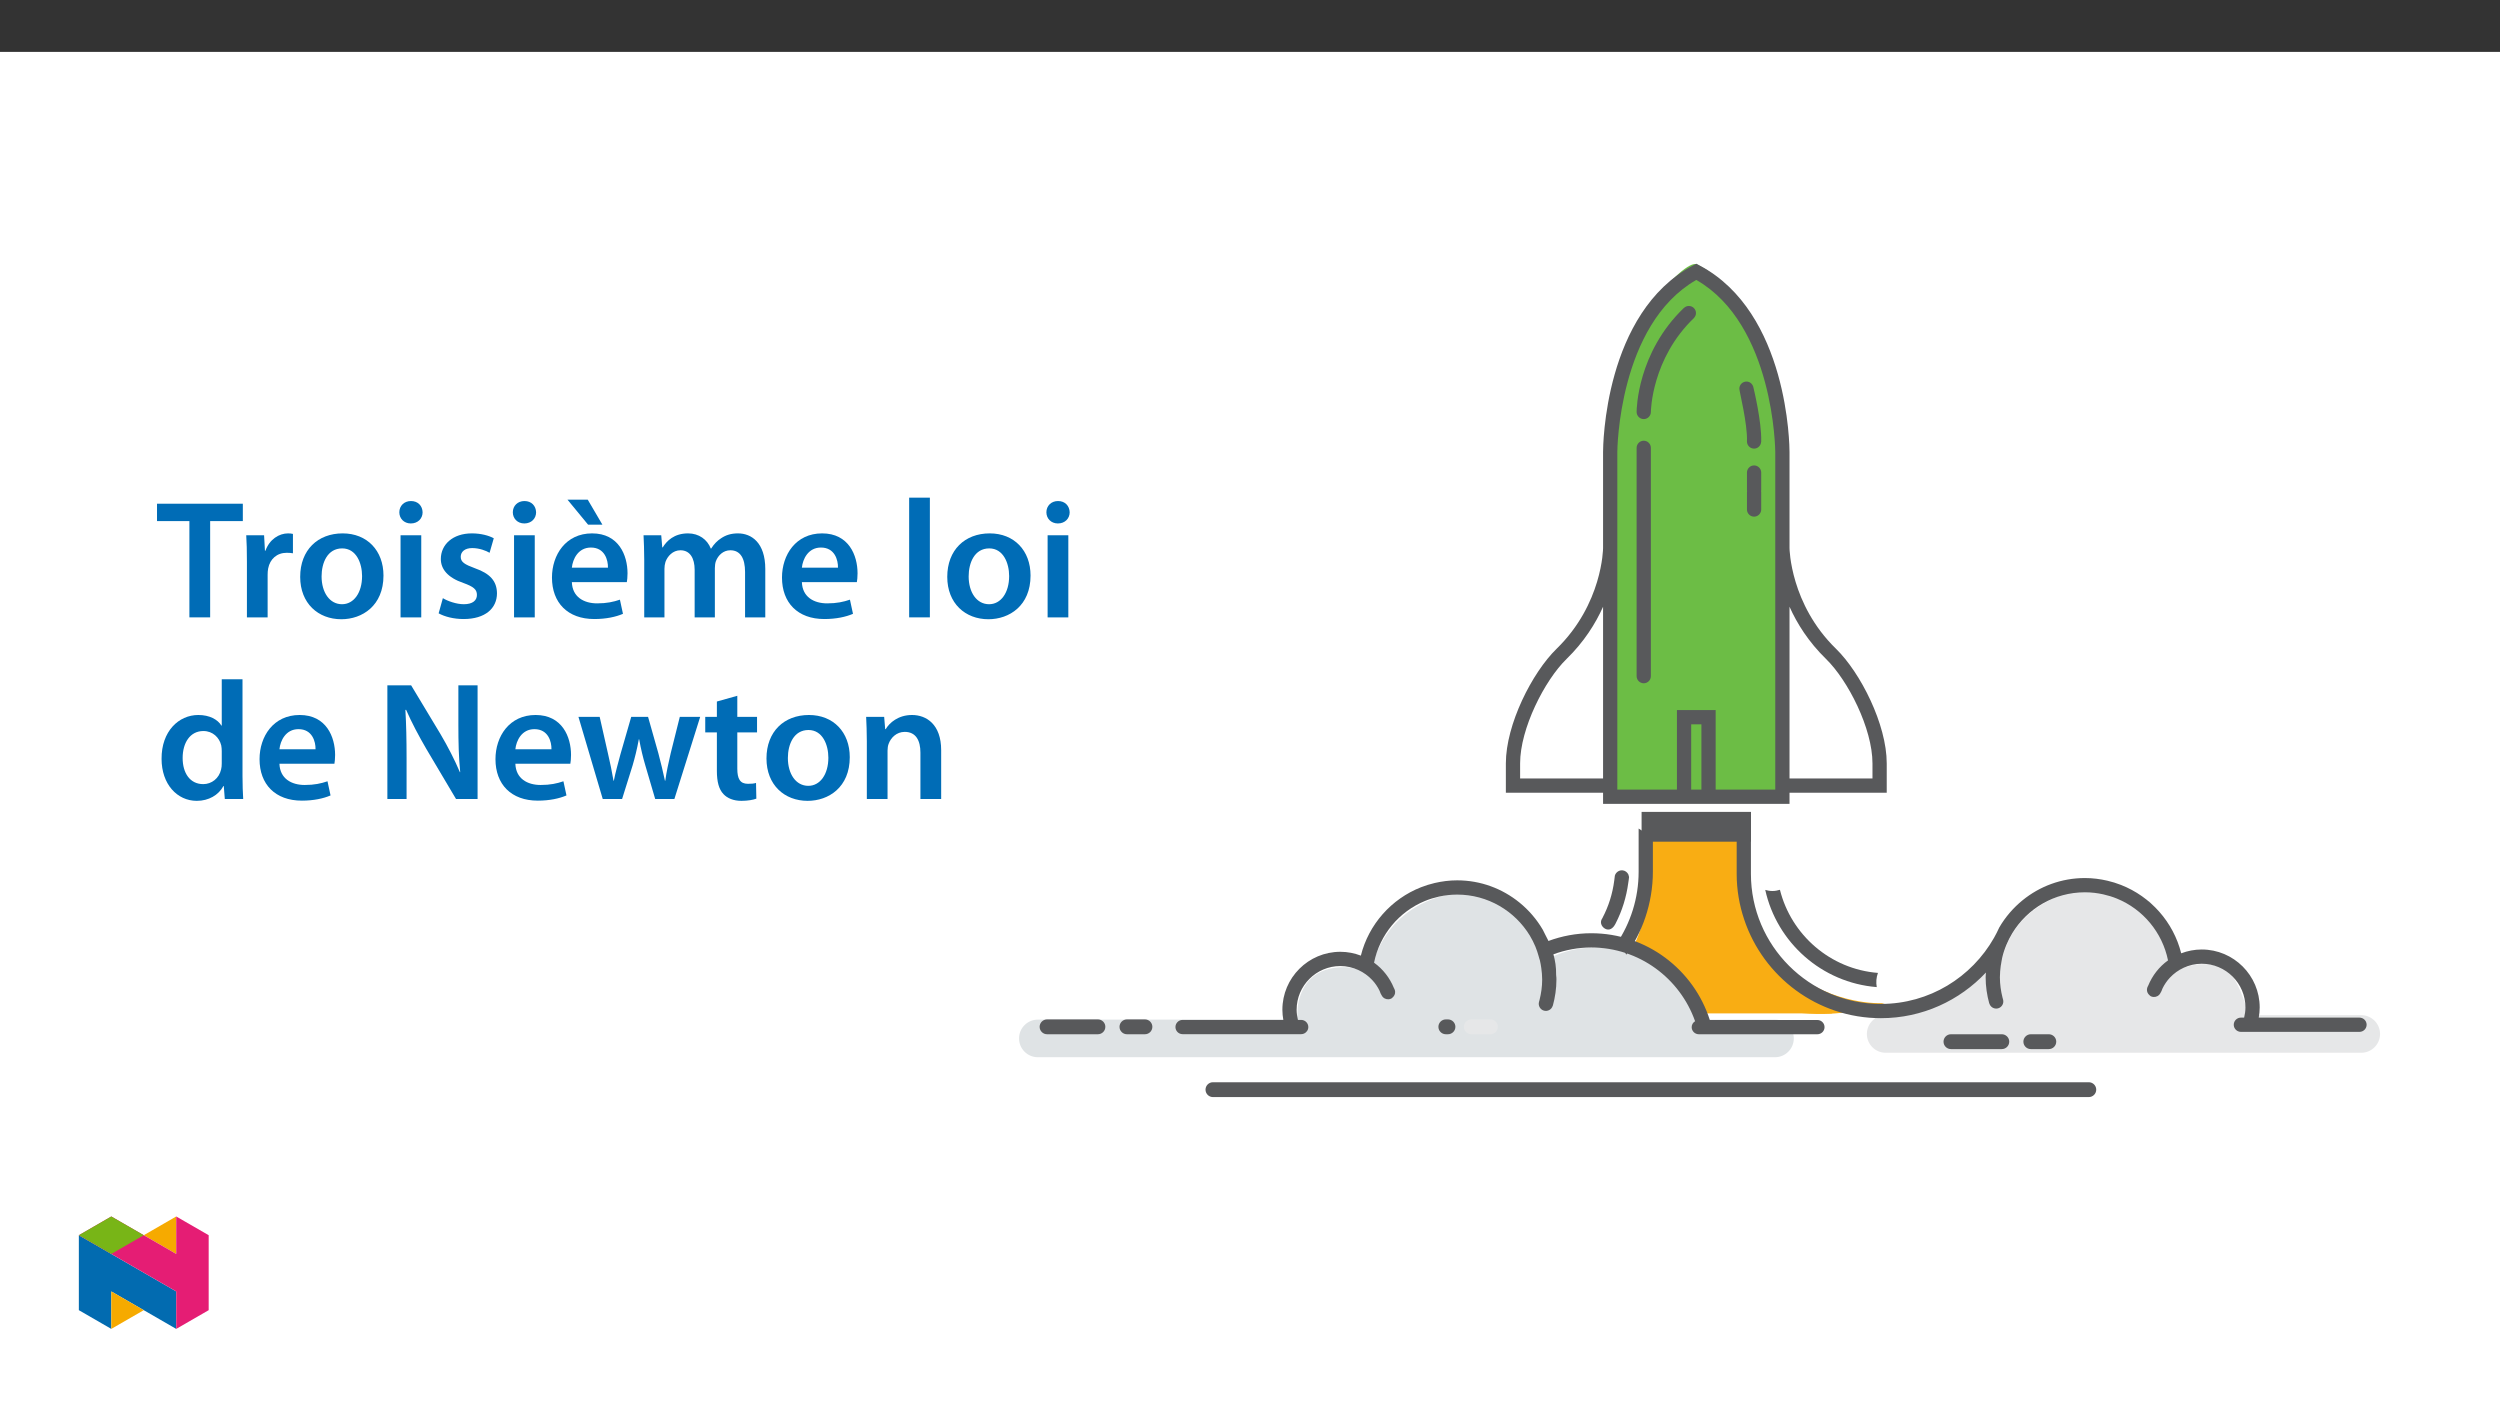 ﻿<?xml version="1.0" encoding="utf-8"?>
<svg xmlns="http://www.w3.org/2000/svg" xmlns:xlink="http://www.w3.org/1999/xlink" viewBox="0 0 960 540" version="1.1">
  <rect x="0" y="0" width="960" height="540" fill="#333333" stroke="none"/>
  <defs>
    <g>
      <symbol overflow="visible" id="glyph0-0">
        <path style="stroke:none;" d="M 0 0 L 32.375 0 L 32.375 -45.328 L 0 -45.328 Z M 16.188 -25.578 L 5.188 -42.094 L 27.188 -42.094 Z M 18.125 -22.656 L 29.141 -39.172 L 29.141 -6.156 Z M 5.188 -3.234 L 16.188 -19.75 L 27.188 -3.234 Z M 3.234 -39.172 L 14.25 -22.656 L 3.234 -6.156 Z M 3.234 -39.172 " />
      </symbol>
      <symbol overflow="visible" id="glyph0-1">
        <path style="stroke:none;" d="M 12.953 0 L 20.922 0 L 20.922 -36.969 L 33.469 -36.969 L 33.469 -43.641 L 0.516 -43.641 L 0.516 -36.969 L 12.953 -36.969 Z M 12.953 0 " />
      </symbol>
      <symbol overflow="visible" id="glyph0-2">
        <path style="stroke:none;" d="M 4.281 0 L 12.234 0 L 12.234 -16.375 C 12.234 -17.219 12.297 -18.062 12.438 -18.781 C 13.141 -22.406 15.797 -24.797 19.547 -24.797 C 20.531 -24.797 21.234 -24.734 21.953 -24.609 L 21.953 -32.047 C 21.297 -32.188 20.844 -32.25 20.078 -32.25 C 16.641 -32.25 12.953 -29.984 11.391 -25.578 L 11.203 -25.578 L 10.875 -31.531 L 4.016 -31.531 C 4.203 -28.75 4.281 -25.641 4.281 -21.375 Z M 4.281 0 " />
      </symbol>
      <symbol overflow="visible" id="glyph0-3">
        <path style="stroke:none;" d="M 18.578 -32.25 C 9.062 -32.25 2.266 -25.906 2.266 -15.547 C 2.266 -5.375 9.188 0.719 18.062 0.719 C 26.094 0.719 34.25 -4.469 34.25 -16.062 C 34.25 -25.641 27.969 -32.25 18.578 -32.25 Z M 18.391 -26.484 C 23.828 -26.484 26.031 -20.781 26.031 -15.859 C 26.031 -9.453 22.859 -5.047 18.328 -5.047 C 13.531 -5.047 10.484 -9.641 10.484 -15.734 C 10.484 -20.984 12.75 -26.484 18.391 -26.484 Z M 18.391 -26.484 " />
      </symbol>
      <symbol overflow="visible" id="glyph0-4">
        <path style="stroke:none;" d="M 12.234 0 L 12.234 -31.531 L 4.281 -31.531 L 4.281 0 Z M 8.281 -44.672 C 5.641 -44.672 3.812 -42.797 3.812 -40.344 C 3.812 -38.016 5.562 -36.062 8.219 -36.062 C 11 -36.062 12.75 -38.016 12.75 -40.344 C 12.688 -42.797 11 -44.672 8.281 -44.672 Z M 8.281 -44.672 " />
      </symbol>
      <symbol overflow="visible" id="glyph0-5">
        <path style="stroke:none;" d="M 2.328 -1.547 C 4.656 -0.266 8.094 0.641 11.906 0.641 C 20.266 0.641 24.734 -3.5 24.734 -9.266 C 24.672 -13.922 22.078 -16.828 16.312 -18.844 C 12.297 -20.328 10.812 -21.234 10.812 -23.25 C 10.812 -25.188 12.375 -26.609 15.219 -26.609 C 18 -26.609 20.594 -25.578 21.891 -24.797 L 23.5 -30.375 C 21.625 -31.406 18.578 -32.25 15.094 -32.25 C 7.766 -32.25 3.172 -27.969 3.172 -22.406 C 3.172 -18.641 5.703 -15.281 11.844 -13.203 C 15.734 -11.781 17.031 -10.75 17.031 -8.609 C 17.031 -6.547 15.469 -5.047 11.984 -5.047 C 9.125 -5.047 5.703 -6.281 3.953 -7.375 Z M 2.328 -1.547 " />
      </symbol>
      <symbol overflow="visible" id="glyph0-6">
        <path style="stroke:none;" d="M 31.016 -13.531 C 31.141 -14.25 31.281 -15.406 31.281 -16.906 C 31.281 -23.828 27.906 -32.25 17.672 -32.25 C 7.578 -32.25 2.266 -24.016 2.266 -15.281 C 2.266 -5.641 8.281 0.641 18.516 0.641 C 23.047 0.641 26.812 -0.188 29.531 -1.359 L 28.359 -6.797 C 25.906 -5.953 23.312 -5.375 19.625 -5.375 C 14.5 -5.375 10.094 -7.828 9.906 -13.531 Z M 9.906 -19.094 C 10.234 -22.344 12.297 -26.812 17.219 -26.812 C 22.531 -26.812 23.828 -22.016 23.766 -19.094 Z M 8.219 -45.203 L 16.125 -35.609 L 21.625 -35.609 L 16 -45.203 Z M 8.219 -45.203 " />
      </symbol>
      <symbol overflow="visible" id="glyph0-7">
        <path style="stroke:none;" d="M 4.281 0 L 12.047 0 L 12.047 -18.641 C 12.047 -19.547 12.172 -20.469 12.438 -21.297 C 13.203 -23.438 15.219 -25.766 18.188 -25.766 C 21.891 -25.766 23.641 -22.656 23.641 -18.266 L 23.641 0 L 31.406 0 L 31.406 -18.906 C 31.406 -19.812 31.531 -20.844 31.797 -21.562 C 32.641 -23.828 34.641 -25.766 37.359 -25.766 C 41.188 -25.766 43 -22.656 43 -17.422 L 43 0 L 50.766 0 L 50.766 -18.578 C 50.766 -28.688 45.453 -32.25 40.281 -32.25 C 37.625 -32.25 35.609 -31.594 33.797 -30.375 C 32.375 -29.469 31.078 -28.172 29.984 -26.422 L 29.844 -26.422 C 28.484 -29.922 25.25 -32.25 21.109 -32.25 C 15.734 -32.25 12.891 -29.328 11.391 -26.875 L 11.203 -26.875 L 10.812 -31.531 L 4.016 -31.531 C 4.141 -28.812 4.281 -25.766 4.281 -22.141 Z M 4.281 0 " />
      </symbol>
      <symbol overflow="visible" id="glyph0-8">
        <path style="stroke:none;" d="M 31.016 -13.531 C 31.141 -14.25 31.281 -15.406 31.281 -16.906 C 31.281 -23.828 27.906 -32.25 17.672 -32.25 C 7.578 -32.25 2.266 -24.016 2.266 -15.281 C 2.266 -5.641 8.281 0.641 18.516 0.641 C 23.047 0.641 26.812 -0.188 29.531 -1.359 L 28.359 -6.797 C 25.906 -5.953 23.312 -5.375 19.625 -5.375 C 14.5 -5.375 10.094 -7.828 9.906 -13.531 Z M 9.906 -19.094 C 10.234 -22.344 12.297 -26.812 17.219 -26.812 C 22.531 -26.812 23.828 -22.016 23.766 -19.094 Z M 9.906 -19.094 " />
      </symbol>
      <symbol overflow="visible" id="glyph0-9">
        <path style="stroke:none;" d="M 4.281 0 L 12.234 0 L 12.234 -45.969 L 4.281 -45.969 Z M 4.281 0 " />
      </symbol>
      <symbol overflow="visible" id="glyph0-10">
        <path style="stroke:none;" d="M 25.375 -45.969 L 25.375 -28.172 L 25.25 -28.172 C 23.828 -30.5 20.719 -32.25 16.375 -32.25 C 8.812 -32.25 2.203 -25.969 2.266 -15.406 C 2.266 -5.703 8.219 0.719 15.797 0.719 C 20.328 0.719 24.156 -1.484 26.031 -4.984 L 26.156 -4.984 L 26.547 0 L 33.609 0 C 33.469 -2.141 33.344 -5.641 33.344 -8.875 L 33.344 -45.969 Z M 25.375 -13.656 C 25.375 -12.828 25.312 -12.047 25.125 -11.328 C 24.344 -7.906 21.5 -5.703 18.266 -5.703 C 13.203 -5.703 10.359 -9.906 10.359 -15.734 C 10.359 -21.562 13.203 -26.094 18.328 -26.094 C 21.953 -26.094 24.469 -23.562 25.188 -20.531 C 25.312 -19.875 25.375 -19.031 25.375 -18.391 Z M 25.375 -13.656 " />
      </symbol>
      <symbol overflow="visible" id="glyph0-11">
        <path style="stroke:none;" d="M 11.906 0 L 11.906 -15.609 C 11.906 -22.797 11.781 -28.562 11.453 -34.188 L 11.719 -34.25 C 13.859 -29.328 16.703 -24.016 19.484 -19.234 L 30.891 0 L 39.172 0 L 39.172 -43.641 L 31.797 -43.641 L 31.797 -28.422 C 31.797 -21.75 31.922 -16.125 32.5 -10.297 L 32.375 -10.297 C 30.375 -15.016 27.781 -20.078 24.922 -24.922 L 13.656 -43.641 L 4.531 -43.641 L 4.531 0 Z M 11.906 0 " />
      </symbol>
      <symbol overflow="visible" id="glyph0-12">
        <path style="stroke:none;" d="M 0.906 -31.531 L 10.234 0 L 17.672 0 L 21.688 -12.828 C 22.594 -15.922 23.375 -19.031 24.094 -22.922 L 24.219 -22.922 C 24.922 -19.094 25.641 -16.125 26.609 -12.828 L 30.375 0 L 37.75 0 L 47.656 -31.531 L 39.828 -31.531 L 36.328 -17.547 C 35.484 -13.859 34.703 -10.422 34.25 -7 L 34.125 -7 C 33.406 -10.422 32.562 -13.859 31.594 -17.547 L 27.641 -31.531 L 21.172 -31.531 L 17.031 -17.156 C 16.188 -13.922 15.156 -10.422 14.5 -7 L 14.375 -7 C 13.797 -10.422 13.078 -13.859 12.297 -17.219 L 9.062 -31.531 Z M 0.906 -31.531 " />
      </symbol>
      <symbol overflow="visible" id="glyph0-13">
        <path style="stroke:none;" d="M 5.562 -37.422 L 5.562 -31.531 L 1.094 -31.531 L 1.094 -25.578 L 5.562 -25.578 L 5.562 -10.75 C 5.562 -6.609 6.344 -3.688 8.094 -1.875 C 9.578 -0.266 11.984 0.719 14.953 0.719 C 17.422 0.719 19.547 0.328 20.719 -0.125 L 20.594 -6.156 C 19.688 -5.891 18.906 -5.828 17.484 -5.828 C 14.438 -5.828 13.406 -7.766 13.406 -11.656 L 13.406 -25.578 L 20.984 -25.578 L 20.984 -31.531 L 13.406 -31.531 L 13.406 -39.625 Z M 5.562 -37.422 " />
      </symbol>
      <symbol overflow="visible" id="glyph0-14">
        <path style="stroke:none;" d="M 4.281 0 L 12.234 0 L 12.234 -18.578 C 12.234 -19.484 12.375 -20.469 12.625 -21.109 C 13.469 -23.5 15.672 -25.766 18.844 -25.766 C 23.188 -25.766 24.859 -22.344 24.859 -17.812 L 24.859 0 L 32.828 0 L 32.828 -18.719 C 32.828 -28.688 27.125 -32.25 21.625 -32.25 C 16.375 -32.25 12.953 -29.266 11.531 -26.812 L 11.328 -26.812 L 10.938 -31.531 L 4.016 -31.531 C 4.141 -28.812 4.281 -25.766 4.281 -22.141 Z M 4.281 0 " />
      </symbol>
    </g>
    <clipPath id="clip1">
      <path d="M 716 340 L 913.941 340 L 913.941 405 L 716 405 Z M 716 340 " />
    </clipPath>
    <clipPath id="clip2">
      <path d="M 391.312 343 L 689 343 L 689 406 L 391.312 406 Z M 391.312 343 " />
    </clipPath>
    <clipPath id="clip3">
      <path d="M 619 101.273 L 686 101.273 L 686 307 L 619 307 Z M 619 101.273 " />
    </clipPath>
    <clipPath id="clip4">
      <path d="M 578 101.273 L 725 101.273 L 725 309 L 578 309 Z M 578 101.273 " />
    </clipPath>
    <clipPath id="clip5">
      <path d="M 462 415 L 805 415 L 805 421.281 L 462 421.281 Z M 462 415 " />
    </clipPath>
    <clipPath id="clip6">
      <path d="M 30.277 474 L 68 474 L 68 510.301 L 30.277 510.301 Z M 30.277 474 " />
    </clipPath>
    <clipPath id="clip7">
      <path d="M 42 495 L 56 495 L 56 510.301 L 42 510.301 Z M 42 495 " />
    </clipPath>
    <clipPath id="clip8">
      <path d="M 55 467.125 L 68 467.125 L 68 482 L 55 482 Z M 55 467.125 " />
    </clipPath>
    <clipPath id="clip9">
      <path d="M 30.277 467.125 L 80.133 467.125 L 80.133 510.301 L 30.277 510.301 Z M 30.277 467.125 " />
    </clipPath>
    <clipPath id="clip10">
      <path d="M 30.277 467.125 L 56 467.125 L 56 482 L 30.277 482 Z M 30.277 467.125 " />
    </clipPath>
  </defs>
  <g id="surface1">
    <path style=" stroke:none;fill-rule:nonzero;fill:rgb(100%,100%,100%);fill-opacity:1;" d="M 0 559.926 L 960 559.926 L 960 19.926 L 0 19.926 Z M 0 559.926 " />
    <g clip-path="url(#clip1)" clip-rule="nonzero">
      <path style=" stroke:none;fill-rule:nonzero;fill:rgb(90.199%,90.599%,90.999%);fill-opacity:1;" d="M 906.723 389.82 L 863.488 389.82 C 862.848 387.426 859.176 374.434 854.199 371.996 C 844.656 367.316 831.695 372.676 828.996 379.395 L 829.035 374.578 L 834.688 366.391 L 825.578 346.246 C 825.578 346.246 807.445 339.734 800.531 341.156 C 764.133 348.637 767.441 378.367 768.148 382.812 L 765.711 368.738 C 765.711 368.738 761.953 374.66 754.953 380.035 C 743.219 389.043 724.102 389.82 724.102 389.82 C 720.129 389.82 716.879 393.07 716.879 397.039 C 716.879 401.012 720.129 404.262 724.102 404.262 L 906.723 404.262 C 910.691 404.262 913.941 401.012 913.941 397.039 C 913.941 393.07 910.691 389.82 906.723 389.82 " />
    </g>
    <path style=" stroke:none;fill-rule:nonzero;fill:rgb(97.299%,67.799%,7.5%);fill-opacity:1;" d="M 632.766 315.82 C 632.766 315.82 633.055 334.02 632.766 340.078 C 632.48 346.047 631.934 353.32 627.699 362.508 C 624.16 370.184 619.141 373.891 619.141 373.891 L 640.078 389.152 L 703.637 389.152 L 650.711 353.32 L 642.199 315.82 Z M 632.766 315.82 " />
    <g clip-path="url(#clip2)" clip-rule="nonzero">
      <path style=" stroke:none;fill-rule:nonzero;fill:rgb(87.5%,89%,89.799%);fill-opacity:1;" d="M 681.598 391.531 L 655.145 391.531 C 652.785 386.098 648.902 378.883 643.555 374.633 C 634.152 367.152 613.727 358.914 595.691 367.598 L 592.668 363.582 C 592.668 363.582 589.953 352.648 582.426 347.797 C 576.887 344.227 562.949 341.77 554.535 343.891 C 540.617 347.402 534.289 355.891 531.773 359.863 C 527.039 367.34 526.039 374.508 526.039 374.508 C 526.039 374.508 521.527 371.25 515.738 371.391 C 512.504 371.469 508.172 372.008 504.504 374.812 C 501.848 376.84 499.953 379.781 498.793 384.02 C 498.316 385.758 498.16 388.715 498.141 391.531 L 398.531 391.531 C 394.543 391.531 391.312 394.766 391.312 398.75 C 391.312 402.738 394.543 405.973 398.531 405.973 L 681.598 405.973 C 685.586 405.973 688.82 402.738 688.82 398.75 C 688.82 394.766 685.586 391.531 681.598 391.531 " />
    </g>
    <g clip-path="url(#clip3)" clip-rule="nonzero">
      <path style=" stroke:none;fill-rule:nonzero;fill:rgb(42.4%,74.1%,27.1%);fill-opacity:1;" d="M 619.559 306.316 L 619.559 168.707 C 619.559 168.707 621.59 132.523 634.969 115.707 C 647.672 99.734 651.305 101.418 651.305 101.418 C 651.305 101.418 668.254 108.582 677.52 132.352 C 686.789 156.121 685.855 204.445 685.855 204.445 L 685.883 306.316 Z M 619.559 306.316 " />
    </g>
    <path style=" stroke:none;fill-rule:nonzero;fill:rgb(97.299%,67.799%,7.5%);fill-opacity:1;" d="M 654.457 370.648 C 640.77 356.414 637.727 339.297 637.375 328.406 L 637.375 317.488 L 669.969 317.488 L 669.859 328.406 C 669.754 342.262 673.168 363.258 691.086 375.367 C 707.613 386.539 723.66 385.18 723.66 385.18 C 723.66 385.18 683.801 401.18 654.457 370.648 " />
    <path style=" stroke:none;fill-rule:nonzero;fill:rgb(34.499%,34.9%,35.699%);fill-opacity:1;" d="M 646.621 191.266 C 646.641 191.25 646.66 191.234 646.68 191.215 C 646.66 191.234 646.641 191.25 646.621 191.266 " />
    <path style=" stroke:none;fill-rule:nonzero;fill:rgb(34.499%,34.9%,35.699%);fill-opacity:1;" d="M 630.371 311.766 L 672.383 311.766 L 672.383 323.207 L 630.371 323.207 Z M 630.371 311.766 " />
    <g clip-path="url(#clip4)" clip-rule="nonzero">
      <path style=" stroke:none;fill-rule:nonzero;fill:rgb(34.499%,34.9%,35.699%);fill-opacity:1;" d="M 719.031 298.938 L 687.176 298.938 L 687.176 232.992 C 690.062 239.434 694.469 246.484 701.195 253.039 C 709.633 261.266 719.031 279.758 719.031 293.141 Z M 643.941 272.664 L 643.941 303.207 L 621.051 303.207 L 621.051 173.586 C 621.051 173.094 621.406 124.676 651.379 107.492 C 681.309 124.652 681.703 173.094 681.703 173.586 L 681.703 303.207 L 658.812 303.207 L 658.812 272.664 Z M 649.414 278.137 L 653.34 278.137 L 653.34 303.207 L 649.414 303.207 Z M 583.723 298.938 L 583.723 293.141 C 583.723 279.762 593.125 261.266 601.562 253.039 C 608.289 246.484 612.691 239.434 615.578 232.996 L 615.578 298.938 Z M 724.504 293.141 C 724.504 278.176 714.426 258.297 705.016 249.121 C 687.457 232.008 687.176 210.695 687.176 210.484 L 687.176 173.586 C 687.176 171.406 686.785 119.992 652.656 101.949 L 651.379 101.273 L 650.098 101.949 C 615.973 119.992 615.578 171.406 615.578 173.586 L 615.578 210.488 C 615.578 210.699 615.375 231.934 597.742 249.121 C 588.328 258.297 578.25 278.18 578.25 293.141 L 578.25 304.41 L 615.578 304.41 L 615.578 308.68 L 687.176 308.68 L 687.176 304.41 L 724.504 304.41 Z M 724.504 293.141 " />
    </g>
    <path style=" stroke:none;fill-rule:nonzero;fill:rgb(34.499%,34.9%,35.699%);fill-opacity:1;" d="M 633.934 178.773 L 633.934 171.977 C 633.934 170.469 632.703 169.238 631.195 169.238 C 629.691 169.238 628.461 170.469 628.461 171.977 L 628.461 259.645 C 628.461 261.148 629.691 262.379 631.195 262.379 C 632.703 262.379 633.934 261.148 633.934 259.645 Z M 633.934 178.773 " />
    <path style=" stroke:none;fill-rule:nonzero;fill:rgb(34.499%,34.9%,35.699%);fill-opacity:1;" d="M 676.246 188.555 C 676.258 188.453 676.305 188.363 676.305 188.258 L 676.305 181.461 C 676.305 179.953 675.074 178.723 673.57 178.723 C 672.062 178.723 670.832 179.953 670.832 181.461 L 670.832 188.258 C 670.832 188.363 670.879 188.457 670.891 188.562 C 670.879 188.664 670.832 188.754 670.832 188.859 L 670.832 195.656 C 670.832 197.16 672.062 198.395 673.57 198.395 C 675.074 198.395 676.305 197.16 676.305 195.656 L 676.305 188.859 C 676.305 188.754 676.258 188.66 676.246 188.555 " />
    <path style=" stroke:none;fill-rule:nonzero;fill:rgb(34.499%,34.9%,35.699%);fill-opacity:1;" d="M 676.301 169.52 C 676.523 161.902 673.359 148.969 673.227 148.418 L 673.215 148.422 C 672.855 147.328 671.859 146.516 670.648 146.516 C 669.141 146.516 667.91 147.75 667.91 149.254 C 667.91 150.383 671.082 162.672 670.836 169.496 C 670.836 169.512 670.832 169.52 670.832 169.535 C 670.832 171.039 672.062 172.27 673.566 172.27 C 675.016 172.27 676.184 171.121 676.273 169.691 L 676.301 169.695 C 676.305 169.648 676.301 169.594 676.301 169.551 C 676.301 169.543 676.305 169.539 676.305 169.535 C 676.305 169.527 676.301 169.523 676.301 169.52 " />
    <path style=" stroke:none;fill-rule:nonzero;fill:rgb(34.499%,34.9%,35.699%);fill-opacity:1;" d="M 650.531 122.043 C 650.527 122.043 650.527 122.043 650.523 122.047 C 650.965 121.559 651.254 120.93 651.254 120.227 C 651.254 118.719 650.02 117.488 648.516 117.488 C 647.781 117.488 647.117 117.789 646.621 118.266 C 646.609 118.281 646.59 118.293 646.574 118.309 C 646.594 118.289 646.602 118.258 646.621 118.238 C 628.727 135.398 628.461 157.191 628.461 158.191 C 628.461 159.699 629.691 160.934 631.195 160.934 C 632.703 160.934 633.934 159.699 633.934 158.195 L 633.934 158.191 C 633.934 157.941 634.184 137.68 650.555 122.051 C 650.547 122.047 650.539 122.047 650.531 122.043 " />
    <path style=" stroke:none;fill-rule:nonzero;fill:rgb(34.499%,34.9%,35.699%);fill-opacity:1;" d="M 906.047 390.766 L 867.355 390.766 C 867.582 389.496 867.723 388.199 867.723 386.867 C 867.723 374.594 857.734 364.605 845.461 364.605 C 842.684 364.605 840.035 365.141 837.582 366.07 C 834.578 354.055 825.855 344.289 814.48 339.82 C 812.793 339.156 811.051 338.613 809.254 338.195 C 806.473 337.547 803.586 337.168 800.605 337.168 C 791.551 337.168 783.246 340.367 776.707 345.668 C 773.117 348.582 770.062 352.129 767.719 356.145 C 767.105 357.496 766.445 358.816 765.715 360.102 C 757.133 375.246 740.895 385.508 722.277 385.508 C 694.75 385.508 672.355 363.113 672.355 335.582 L 672.355 318.996 C 670.961 320.055 669.152 320.711 666.918 320.711 C 666.906 320.711 666.895 320.707 666.883 320.707 L 666.883 335.582 C 666.883 341.719 667.926 347.609 669.781 353.133 C 677.141 375.094 697.871 390.98 722.277 390.98 C 738.176 390.98 752.492 384.211 762.602 373.445 C 762.57 374.062 762.488 374.664 762.488 375.289 C 762.488 378.766 762.996 382.121 763.875 385.328 C 763.887 385.324 763.898 385.32 763.91 385.316 C 764.32 386.758 765.828 387.605 767.273 387.203 C 768.727 386.797 769.578 385.281 769.176 383.828 L 768.973 383.105 C 768.348 380.594 767.961 377.988 767.961 375.289 C 767.961 373.77 768.102 372.285 768.305 370.82 C 768.559 368.973 768.938 367.164 769.492 365.426 C 769.77 364.555 770.086 363.703 770.434 362.863 C 771.082 361.289 771.848 359.777 772.727 358.34 C 778.461 348.938 788.812 342.641 800.605 342.641 C 803.047 342.641 805.414 342.93 807.703 343.441 C 809.504 343.844 811.254 344.387 812.926 345.074 C 822.883 349.148 830.324 358.023 832.523 368.785 C 829.125 371.223 826.488 374.609 824.891 378.527 L 824.742 378.801 C 824.547 379.156 824.453 379.535 824.43 379.918 C 824.367 380.777 824.742 381.605 825.422 382.176 C 825.555 382.289 825.664 382.43 825.82 382.516 C 826.164 382.707 826.531 382.805 826.898 382.836 C 827.945 382.926 829.004 382.414 829.539 381.438 L 829.996 380.605 C 830.137 380.258 830.246 379.895 830.41 379.555 C 831.145 378.035 832.102 376.641 833.246 375.418 C 834.738 373.828 836.523 372.531 838.531 371.617 C 840.648 370.648 842.984 370.078 845.461 370.078 C 854.715 370.078 862.25 377.609 862.25 386.867 C 862.25 388.215 862.047 389.508 861.746 390.766 L 860.496 390.766 C 858.992 390.766 857.762 391.996 857.762 393.5 C 857.762 394.652 858.484 395.633 859.492 396.035 C 859.805 396.16 860.141 396.238 860.496 396.238 L 906.047 396.238 C 907.551 396.238 908.785 395.008 908.785 393.5 C 908.785 391.996 907.551 390.766 906.047 390.766 " />
    <path style=" stroke:none;fill-rule:nonzero;fill:rgb(34.499%,34.9%,35.699%);fill-opacity:1;" d="M 634.672 319.871 C 632.441 319.871 630.629 319.215 629.234 318.156 L 629.234 334.738 C 629.234 344.988 626.086 354.484 620.766 362.41 C 622.516 363.359 623.754 364.855 624.48 366.602 C 627.562 362.242 630.082 357.457 631.809 352.293 C 633.66 346.77 634.707 340.879 634.707 334.738 L 634.707 319.867 C 634.695 319.867 634.684 319.871 634.672 319.871 " />
    <path style=" stroke:none;fill-rule:nonzero;fill:rgb(34.499%,34.9%,35.699%);fill-opacity:1;" d="M 721.129 373.598 C 702.844 372.145 687.828 359.008 683.492 341.676 C 682.613 341.949 681.672 342.145 680.602 342.145 C 679.59 342.145 678.695 341.969 677.855 341.727 C 682.32 361.926 699.578 377.363 720.672 379.047 C 720.344 377.23 720.496 375.32 721.129 373.598 " />
    <path style=" stroke:none;fill-rule:nonzero;fill:rgb(34.499%,34.9%,35.699%);fill-opacity:1;" d="M 697.887 391.68 L 656.566 391.68 C 650.414 372.383 632.332 358.363 611.027 358.363 C 605.242 358.363 599.727 359.445 594.59 361.336 C 594.539 361.223 594.492 361.094 594.438 360.984 C 593.801 359.656 593.051 358.379 592.438 357.031 C 590.094 353.012 587.039 349.465 583.445 346.551 C 576.906 341.25 568.605 338.051 559.547 338.051 C 556.57 338.051 553.684 338.43 550.898 339.078 C 549.105 339.496 547.359 340.043 545.672 340.703 C 534.297 345.172 525.574 354.941 522.57 366.957 C 520.117 366.023 517.473 365.488 514.695 365.488 C 502.422 365.488 492.434 375.477 492.434 387.75 C 492.434 389.082 492.574 390.379 492.797 391.648 L 454.109 391.648 C 452.602 391.648 451.371 392.879 451.371 394.387 C 451.371 395.891 452.602 397.121 454.109 397.121 L 499.656 397.121 C 500.012 397.121 500.348 397.043 500.66 396.918 C 501.672 396.516 502.395 395.535 502.395 394.387 C 502.395 392.879 501.164 391.648 499.656 391.648 L 498.41 391.648 C 498.109 390.391 497.906 389.098 497.906 387.75 C 497.906 378.496 505.438 370.961 514.695 370.961 C 517.172 370.961 519.508 371.535 521.625 372.5 C 523.633 373.418 525.414 374.715 526.906 376.301 C 528.055 377.523 529.012 378.918 529.746 380.438 C 529.91 380.777 530.02 381.141 530.16 381.492 L 530.617 382.32 C 531.152 383.297 532.211 383.809 533.254 383.719 C 533.625 383.688 533.988 383.59 534.332 383.402 C 534.492 383.312 534.602 383.172 534.734 383.059 C 535.41 382.488 535.789 381.664 535.727 380.801 C 535.699 380.418 535.609 380.039 535.414 379.684 L 535.266 379.414 C 533.668 375.492 531.031 372.105 527.633 369.668 C 529.828 358.906 537.273 350.031 547.227 345.957 C 548.902 345.27 550.648 344.727 552.449 344.324 C 554.738 343.812 557.109 343.523 559.547 343.523 C 571.344 343.523 581.691 349.82 587.43 359.223 C 588.258 360.582 588.969 362.016 589.594 363.496 C 590.59 365.875 591.23 368.781 591.309 368.738 C 591.527 369.711 591.715 370.699 591.852 371.703 C 592.055 373.168 592.195 374.652 592.195 376.172 C 592.195 378.875 591.809 381.48 591.184 383.988 L 590.98 384.715 C 590.574 386.164 591.43 387.684 592.879 388.086 C 594.324 388.492 595.836 387.641 596.246 386.203 C 596.258 386.203 596.27 386.207 596.281 386.211 C 597.156 383.008 597.668 379.652 597.668 376.172 C 597.668 375.547 597.668 375.547 597.551 374.328 C 597.613 371.418 597.176 368.816 596.512 366.453 C 601.047 364.789 605.922 363.836 611.027 363.836 C 629.445 363.836 645.109 375.684 650.91 392.141 C 650.145 392.629 649.602 393.445 649.602 394.418 C 649.602 395.922 650.836 397.152 652.34 397.152 L 697.887 397.152 C 699.395 397.152 700.625 395.922 700.625 394.418 C 700.625 392.91 699.395 391.68 697.887 391.68 " />
    <path style=" stroke:none;fill-rule:nonzero;fill:rgb(34.499%,34.9%,35.699%);fill-opacity:1;" d="M 421.602 397.152 L 402.07 397.152 C 400.504 397.152 399.219 395.871 399.219 394.301 C 399.219 392.734 400.504 391.449 402.07 391.449 L 421.602 391.449 C 423.172 391.449 424.453 392.734 424.453 394.301 C 424.453 395.871 423.172 397.152 421.602 397.152 " />
    <path style=" stroke:none;fill-rule:nonzero;fill:rgb(34.499%,34.9%,35.699%);fill-opacity:1;" d="M 439.656 397.152 L 432.742 397.152 C 431.172 397.152 429.891 395.871 429.891 394.301 C 429.891 392.734 431.172 391.449 432.742 391.449 L 439.656 391.449 C 441.223 391.449 442.508 392.734 442.508 394.301 C 442.508 395.871 441.223 397.152 439.656 397.152 " />
    <g clip-path="url(#clip5)" clip-rule="nonzero">
      <path style=" stroke:none;fill-rule:nonzero;fill:rgb(34.499%,34.9%,35.699%);fill-opacity:1;" d="M 802.102 421.281 L 465.77 421.281 C 464.199 421.281 462.918 419.996 462.918 418.43 C 462.918 416.859 464.199 415.578 465.77 415.578 L 802.102 415.578 C 803.668 415.578 804.953 416.859 804.953 418.43 C 804.953 419.996 803.668 421.281 802.102 421.281 " />
    </g>
    <path style=" stroke:none;fill-rule:nonzero;fill:rgb(34.499%,34.9%,35.699%);fill-opacity:1;" d="M 768.695 402.855 L 749.164 402.855 C 747.594 402.855 746.312 401.574 746.312 400.004 C 746.312 398.438 747.594 397.152 749.164 397.152 L 768.695 397.152 C 770.262 397.152 771.547 398.438 771.547 400.004 C 771.547 401.574 770.262 402.855 768.695 402.855 " />
    <path style=" stroke:none;fill-rule:nonzero;fill:rgb(34.499%,34.9%,35.699%);fill-opacity:1;" d="M 786.746 402.855 L 779.832 402.855 C 778.266 402.855 776.98 401.574 776.98 400.004 C 776.98 398.438 778.266 397.152 779.832 397.152 L 786.746 397.152 C 788.316 397.152 789.598 398.438 789.598 400.004 C 789.598 401.574 788.316 402.855 786.746 402.855 " />
    <path style=" stroke:none;fill-rule:nonzero;fill:rgb(90.199%,90.599%,90.999%);fill-opacity:1;" d="M 572.328 397.152 L 564.984 397.152 C 563.414 397.152 562.133 395.871 562.133 394.301 C 562.133 392.734 563.414 391.449 564.984 391.449 L 572.328 391.449 C 573.898 391.449 575.18 392.734 575.18 394.301 C 575.18 395.871 573.898 397.152 572.328 397.152 " />
    <path style=" stroke:none;fill-rule:nonzero;fill:rgb(34.499%,34.9%,35.699%);fill-opacity:1;" d="M 556.02 397.152 L 555.199 397.152 C 553.629 397.152 552.348 395.871 552.348 394.301 C 552.348 392.734 553.629 391.449 555.199 391.449 L 556.02 391.449 C 557.586 391.449 558.871 392.734 558.871 394.301 C 558.871 395.871 557.586 397.152 556.02 397.152 " />
    <path style=" stroke:none;fill-rule:nonzero;fill:rgb(34.499%,34.9%,35.699%);fill-opacity:1;" d="M 625.258 335.723 C 624.844 334.957 624.129 334.363 623.207 334.23 C 621.969 334.047 620.824 334.719 620.281 335.777 C 620.203 335.93 620.152 336.102 620.102 336.273 C 620.051 336.887 619.953 337.492 619.875 338.102 C 619.219 343.207 617.691 348.043 615.383 352.418 C 615.398 352.422 615.406 352.426 615.422 352.426 C 615.035 352.918 614.766 353.504 614.766 354.172 C 614.766 355.742 616.477 357.242 618.012 356.91 C 619.602 356.566 620.43 354.512 620.438 354.523 C 622.898 349.742 624.531 344.492 625.266 338.957 C 625.375 338.109 625.488 337.676 625.559 336.816 C 625.496 336.57 625.375 335.941 625.258 335.723 " />
    <g style="fill:rgb(0%,42.354%,71.373%);fill-opacity:1;">
      <use xlink:href="#glyph0-1" x="59.776" y="237.069" />
    </g>
    <g style="fill:rgb(0%,42.354%,71.373%);fill-opacity:1;">
      <use xlink:href="#glyph0-2" x="90.536" y="237.069" />
    </g>
    <g style="fill:rgb(0%,42.354%,71.373%);fill-opacity:1;">
      <use xlink:href="#glyph0-3" x="113.006" y="237.069" />
      <use xlink:href="#glyph0-4" x="149.529" y="237.069" />
      <use xlink:href="#glyph0-5" x="166.107" y="237.069" />
      <use xlink:href="#glyph0-4" x="193.111" y="237.069" />
      <use xlink:href="#glyph0-6" x="209.689" y="237.069" />
      <use xlink:href="#glyph0-7" x="243.104" y="237.069" />
      <use xlink:href="#glyph0-8" x="298.018" y="237.069" />
    </g>
    <g style="fill:rgb(0%,42.354%,71.373%);fill-opacity:1;">
      <use xlink:href="#glyph0-9" x="344.837" y="237.069" />
      <use xlink:href="#glyph0-3" x="361.48" y="237.069" />
      <use xlink:href="#glyph0-4" x="398.003" y="237.069" />
    </g>
    <g style="fill:rgb(0%,42.354%,71.373%);fill-opacity:1;">
      <use xlink:href="#glyph0-10" x="59.776" y="306.807" />
      <use xlink:href="#glyph0-8" x="97.4" y="306.807" />
    </g>
    <g style="fill:rgb(0%,42.354%,71.373%);fill-opacity:1;">
      <use xlink:href="#glyph0-11" x="144.219" y="306.807" />
      <use xlink:href="#glyph0-8" x="187.995" y="306.807" />
    </g>
    <g style="fill:rgb(0%,42.354%,71.373%);fill-opacity:1;">
      <use xlink:href="#glyph0-12" x="221.216" y="306.807" />
      <use xlink:href="#glyph0-13" x="269.719" y="306.807" />
    </g>
    <g style="fill:rgb(0%,42.354%,71.373%);fill-opacity:1;">
      <use xlink:href="#glyph0-3" x="292.06" y="306.807" />
      <use xlink:href="#glyph0-14" x="328.583" y="306.807" />
    </g>
    <g clip-path="url(#clip6)" clip-rule="nonzero">
      <path style=" stroke:none;fill-rule:nonzero;fill:rgb(0.8%,42%,68.999%);fill-opacity:1;" d="M 30.277 503.105 L 42.738 510.301 L 42.738 495.91 L 67.668 510.301 L 67.668 495.91 L 30.277 474.32 Z M 30.277 503.105 " />
    </g>
    <g clip-path="url(#clip7)" clip-rule="nonzero">
      <path style=" stroke:none;fill-rule:nonzero;fill:rgb(96.1%,66.699%,0%);fill-opacity:1;" d="M 42.738 510.301 L 55.203 503.105 L 42.738 495.91 Z M 42.738 510.301 " />
    </g>
    <g clip-path="url(#clip8)" clip-rule="nonzero">
      <path style=" stroke:none;fill-rule:nonzero;fill:rgb(96.1%,66.699%,0%);fill-opacity:1;" d="M 67.668 467.125 L 55.203 474.32 L 67.668 481.516 Z M 67.668 467.125 " />
    </g>
    <g clip-path="url(#clip9)" clip-rule="nonzero">
      <path style=" stroke:none;fill-rule:nonzero;fill:rgb(89.799%,11.4%,45.499%);fill-opacity:1;" d="M 67.668 467.125 L 67.668 481.516 L 42.738 467.125 L 30.277 474.32 L 67.668 495.91 L 67.668 510.301 L 80.133 503.105 L 80.133 474.32 Z M 67.668 467.125 " />
    </g>
    <g clip-path="url(#clip10)" clip-rule="nonzero">
      <path style=" stroke:none;fill-rule:nonzero;fill:rgb(47.099%,70.999%,9%);fill-opacity:1;" d="M 42.738 467.125 L 30.277 474.32 L 42.738 481.516 L 55.203 474.32 Z M 42.738 467.125 " />
    </g>
  </g>
</svg>